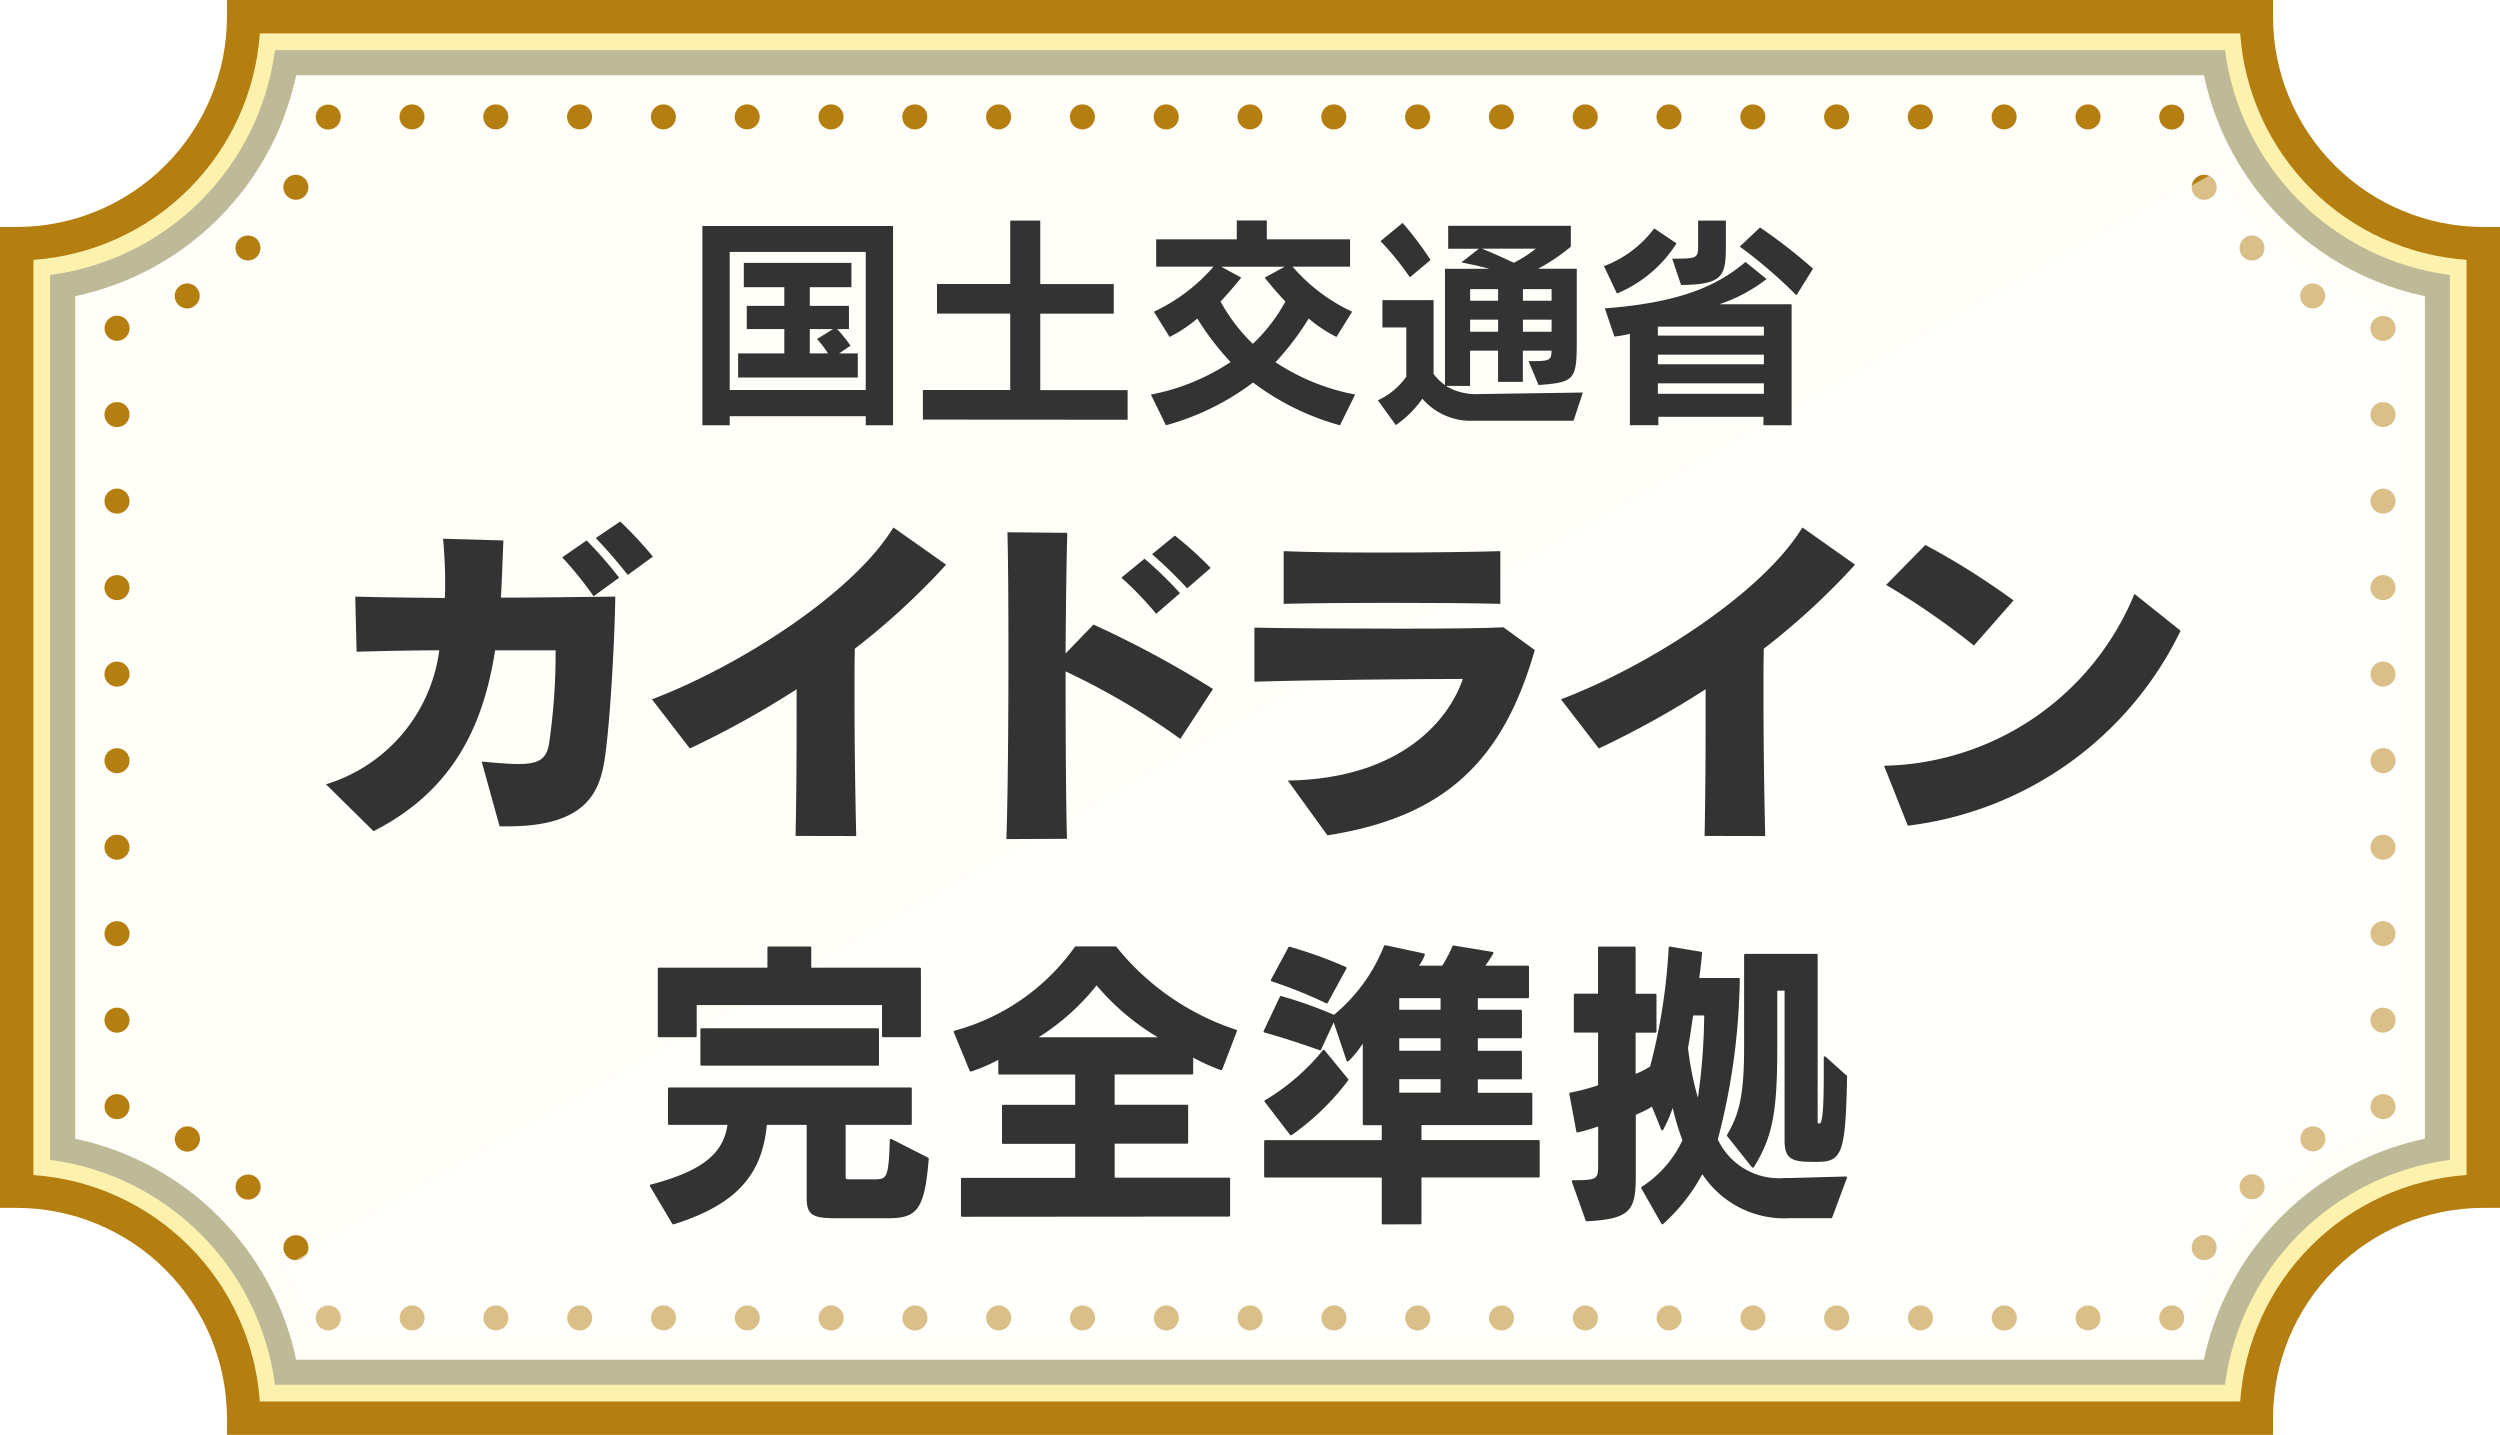 <svg xmlns="http://www.w3.org/2000/svg" xmlns:xlink="http://www.w3.org/1999/xlink" width="109.813" height="63.027" viewBox="0 0 109.813 63.027"><defs><clipPath id="a"><rect width="109.813" height="63.027" fill="none"/></clipPath><clipPath id="b"><path d="M12.827,2.856a9.97,9.97,0,0,1-9.97,9.97V54.445a9.97,9.97,0,0,1,9.97,9.97h88.4a9.97,9.97,0,0,1,9.97-9.97V12.826a9.97,9.97,0,0,1-9.97-9.97Z" transform="translate(-2.857 -2.856)" fill="none"/></clipPath><linearGradient id="c" x1="-0.007" y1="1.012" x2="-0.004" y2="1.012" gradientUnits="objectBoundingBox"><stop offset="0" stop-color="#fcf2ae"/><stop offset="0.077" stop-color="#f9df7b"/><stop offset="0.163" stop-color="#e0bc54"/><stop offset="0.249" stop-color="#cda136"/><stop offset="0.333" stop-color="#bf8d21"/><stop offset="0.414" stop-color="#b78114"/><stop offset="0.489" stop-color="#b57e10"/><stop offset="0.559" stop-color="#b78114"/><stop offset="0.632" stop-color="#bf8d20"/><stop offset="0.706" stop-color="#cca035"/><stop offset="0.781" stop-color="#dfba52"/><stop offset="0.856" stop-color="#f7dc78"/><stop offset="0.862" stop-color="#f9df7b"/><stop offset="1" stop-color="#fcf2ae"/></linearGradient><clipPath id="e"><rect width="105.409" height="58.623" fill="none"/></clipPath><clipPath id="f"><path d="M18.445,67.192a11.463,11.463,0,0,0-9.876-9.876V18.445a11.463,11.463,0,0,0,9.876-9.876H104.1a11.463,11.463,0,0,0,9.876,9.876V57.316a11.462,11.462,0,0,0-9.876,9.876Z" transform="translate(-8.569 -8.569)" fill="none"/></clipPath><linearGradient id="g" x1="-0.021" y1="1.038" x2="-0.018" y2="1.038" gradientUnits="objectBoundingBox"><stop offset="0" stop-color="gray"/><stop offset="0.5" stop-color="#fff"/><stop offset="1" stop-color="gray"/></linearGradient><clipPath id="h"><path d="M1.468,51.614v-40.2a10.722,10.722,0,0,0,9.945-9.945H98.4a10.721,10.721,0,0,0,9.945,9.945v40.2A10.721,10.721,0,0,0,98.4,61.56H11.413a10.721,10.721,0,0,0-9.945-9.945M9.97,0V.735A9.246,9.246,0,0,1,.734,9.971H0V53.058H.734A9.246,9.246,0,0,1,9.97,62.293v.734H99.843v-.734a9.246,9.246,0,0,1,9.236-9.236h.734V9.971h-.734A9.247,9.247,0,0,1,99.843.735V0Z" transform="translate(0 -0.001)" fill="none"/></clipPath><linearGradient id="i" y1="1" x2="0.002" y2="1" gradientUnits="objectBoundingBox"><stop offset="0" stop-color="#b57e10"/><stop offset="0.169" stop-color="#daa507"/><stop offset="0.328" stop-color="#f9c600"/><stop offset="0.524" stop-color="#fff4a3"/><stop offset="0.73" stop-color="#f9c600"/><stop offset="1" stop-color="#b57e10"/></linearGradient><clipPath id="j"><path d="M54.412,223.144a.549.549,0,0,0-.1.03.785.785,0,0,0-.1.051.369.369,0,0,0-.081.07.545.545,0,0,0-.161.389.5.5,0,0,0,.041.209.55.55,0,0,0,.3.3.53.53,0,0,0,.213.044.524.524,0,0,0,.209-.044.521.521,0,0,0,.3-.3.507.507,0,0,0,.044-.209.56.56,0,0,0-.161-.389.478.478,0,0,0-.085-.07.767.767,0,0,0-.1-.051.558.558,0,0,0-.1-.03.535.535,0,0,0-.216,0" transform="translate(-53.971 -223.133)" fill="none"/></clipPath><linearGradient id="k" x1="-12.595" y1="5.164" x2="-12.362" y2="5.164" xlink:href="#i"/><clipPath id="l"><path d="M34.9,197.4a.553.553,0,0,0-.18.76.543.543,0,0,0,.466.261.56.56,0,0,0,.29-.081.552.552,0,0,0,.183-.756h0a.547.547,0,0,0-.469-.264.555.555,0,0,0-.287.081m-2.206-2.587a.558.558,0,0,0,0,.782.552.552,0,1,0,.391-.941.556.556,0,0,0-.391.16m-2.749-2a.549.549,0,0,0,.183.756.549.549,0,0,0,.756-.183.55.55,0,1,0-.939-.572" transform="translate(-29.865 -192.544)" fill="none"/></clipPath><linearGradient id="m" x1="-1.26" y1="2.307" x2="-1.217" y2="2.307" xlink:href="#i"/><clipPath id="n"><path d="M18.3,187.028c-.037.008-.07.019-.107.03a.757.757,0,0,0-.092.051.557.557,0,0,0-.246.459.574.574,0,0,0,.041.209.551.551,0,0,0,.9.18.486.486,0,0,0,.117-.18.507.507,0,0,0,.044-.209.551.551,0,0,0-.552-.55.517.517,0,0,0-.105.011" transform="translate(-17.853 -187.017)" fill="none"/></clipPath><linearGradient id="o" x1="-4.166" y1="13.597" x2="-3.933" y2="13.597" xlink:href="#i"/><clipPath id="p"><path d="M17.853,95.895a.551.551,0,1,0,.551-.55.55.55,0,0,0-.551.55m0-3.8a.551.551,0,1,0,.551-.55.55.55,0,0,0-.551.55m0-3.8a.551.551,0,1,0,.551-.547.55.55,0,0,0-.551.547m0-3.8a.551.551,0,1,0,.551-.547.55.55,0,0,0-.551.547m0-3.8a.551.551,0,1,0,.551-.551.55.55,0,0,0-.551.551m0-3.8a.551.551,0,1,0,.551-.55.55.55,0,0,0-.551.55m0-3.8a.551.551,0,1,0,.551-.55.55.55,0,0,0-.551.55m0-3.8a.551.551,0,1,0,.551-.551.55.55,0,0,0-.551.551" transform="translate(-17.853 -68.752)" fill="none"/></clipPath><linearGradient id="q" x1="-4.166" y1="1.638" x2="-3.933" y2="1.638" xlink:href="#i"/><clipPath id="r"><path d="M18.294,53.976a.576.576,0,0,0-.1.033.463.463,0,0,0-.092.052.4.4,0,0,0-.084.07.539.539,0,0,0-.07.081.749.749,0,0,0-.051.1c-.011.033-.022.07-.029.1a.552.552,0,0,0,.029.319.6.6,0,0,0,.121.18.514.514,0,0,0,.176.117.543.543,0,0,0,.213.044.557.557,0,0,0,.389-.162.518.518,0,0,0,.117-.18.5.5,0,0,0,.044-.209.506.506,0,0,0-.044-.213.443.443,0,0,0-.051-.1.367.367,0,0,0-.066-.081.51.51,0,0,0-.084-.07.483.483,0,0,0-.1-.052.5.5,0,0,0-.1-.033.7.7,0,0,0-.107-.008.75.75,0,0,0-.109.008" transform="translate(-17.853 -53.968)" fill="none"/></clipPath><linearGradient id="s" x1="-4.166" y1="44.612" x2="-3.933" y2="44.612" xlink:href="#i"/><clipPath id="t"><path d="M30.129,34.72a.55.55,0,0,0,.286,1.02.51.51,0,0,0,.286-.085.548.548,0,1,0-.573-.936m2.565-2.026a.548.548,0,0,0,0,.778.55.55,0,0,0,.778,0,.55.55,0,0,0-.778-.778m2.022-2.565a.549.549,0,0,0,.184.756.535.535,0,0,0,.286.081.545.545,0,0,0,.47-.26.551.551,0,1,0-.94-.576" transform="translate(-29.865 -29.865)" fill="none"/></clipPath><linearGradient id="u" x1="-1.261" y1="9.421" x2="-1.218" y2="9.421" xlink:href="#i"/><clipPath id="v"><path d="M54.129,18.036a.363.363,0,0,0-.066.085.383.383,0,0,0-.051.1.469.469,0,0,0-.033.1.977.977,0,0,0-.007.106.5.5,0,0,0,.041.209.522.522,0,0,0,.117.18.646.646,0,0,0,.18.121.591.591,0,0,0,.209.041.566.566,0,0,0,.393-.162.525.525,0,0,0,.117-.18.5.5,0,0,0,.041-.209.978.978,0,0,0-.007-.106.456.456,0,0,0-.033-.1.391.391,0,0,0-.051-.1.535.535,0,0,0-.066-.085.573.573,0,0,0-.782,0" transform="translate(-53.971 -17.882)" fill="none"/></clipPath><linearGradient id="w" x1="-12.637" y1="53.426" x2="-12.402" y2="53.426" xlink:href="#i"/><clipPath id="x"><path d="M68.281,18.4a.551.551,0,1,0,.55-.551.552.552,0,0,0-.55.551m3.681,0a.55.55,0,1,0,.55-.551.552.552,0,0,0-.55.551m3.681,0a.55.55,0,1,0,.55-.551.55.55,0,0,0-.55.551m3.681,0a.55.55,0,1,0,.55-.551.55.55,0,0,0-.55.551m3.681,0a.55.55,0,1,0,.55-.551.55.55,0,0,0-.55.551m3.681,0a.551.551,0,1,0,.55-.551.55.55,0,0,0-.55.551m3.681,0a.551.551,0,1,0,.551-.551.55.55,0,0,0-.551.551m3.681,0a.55.55,0,1,0,.55-.551.55.55,0,0,0-.55.551m3.681,0a.55.55,0,1,0,.55-.551.55.55,0,0,0-.55.551m3.681,0a.551.551,0,1,0,.551-.551.55.55,0,0,0-.551.551m3.681,0a.55.55,0,1,0,.55-.551.55.55,0,0,0-.55.551m3.681,0a.551.551,0,1,0,.55-.551.55.55,0,0,0-.55.551m3.681,0a.55.55,0,1,0,.55-.551.55.55,0,0,0-.55.551m3.681,0a.55.55,0,1,0,.55-.551.55.55,0,0,0-.55.551m3.681,0a.551.551,0,1,0,.551-.551.55.55,0,0,0-.551.551m3.681,0a.55.55,0,1,0,.55-.551.55.55,0,0,0-.55.551m3.681,0a.551.551,0,1,0,.55-.551.55.55,0,0,0-.55.551m3.681,0a.551.551,0,1,0,.55-.551.55.55,0,0,0-.55.551m3.677,0a.551.551,0,1,0,.551-.551.552.552,0,0,0-.551.551m3.681,0a.55.55,0,1,0,.55-.551.552.552,0,0,0-.55.551m3.684,0a.551.551,0,1,0,.551-.551.55.55,0,0,0-.551.551" transform="translate(-68.281 -17.853)" fill="none"/></clipPath><linearGradient id="y" x1="-0.235" y1="53.072" x2="-0.231" y2="53.072" xlink:href="#i"/><clipPath id="z"><path d="M369.237,18.036a.377.377,0,0,0-.066.085.4.4,0,0,0-.051.1.482.482,0,0,0-.033.1.488.488,0,0,0-.011.106.512.512,0,0,0,.044.209.526.526,0,0,0,.117.18.6.6,0,0,0,.18.121.573.573,0,0,0,.209.041.6.6,0,0,0,.213-.041.582.582,0,0,0,.176-.121.594.594,0,0,0,.121-.18.509.509,0,0,0,.041-.209.486.486,0,0,0-.011-.106.328.328,0,0,0-.029-.1.383.383,0,0,0-.051-.1.392.392,0,0,0-.07-.085.543.543,0,0,0-.388-.154.553.553,0,0,0-.39.154" transform="translate(-369.076 -17.882)" fill="none"/></clipPath><linearGradient id="aa" x1="-86.132" y1="53.426" x2="-85.899" y2="53.426" xlink:href="#i"/><clipPath id="ab"><path d="M379.462,34.9a.545.545,0,0,0,.18.756.557.557,0,0,0,.29.081.549.549,0,0,0,.286-1.017v0a.553.553,0,0,0-.287-.081.547.547,0,0,0-.469.264m-2.587-2.206a.55.55,0,0,0,.389.939.56.56,0,0,0,.389-.161.551.551,0,0,0-.39-.941.541.541,0,0,0-.388.162m-2-2.749a.545.545,0,0,0-.18.756.54.54,0,0,0,.469.264.548.548,0,0,0,.466-.837.546.546,0,0,0-.469-.264.553.553,0,0,0-.287.08" transform="translate(-374.608 -29.865)" fill="none"/></clipPath><linearGradient id="ac" x1="-15.952" y1="9.427" x2="-15.91" y2="9.427" xlink:href="#i"/><clipPath id="ad"><path d="M405.355,54.154a.512.512,0,0,0-.07.081.454.454,0,0,0-.048.1.512.512,0,0,0-.044.213.575.575,0,0,0,.04.209.644.644,0,0,0,.121.18.494.494,0,0,0,.18.117.511.511,0,0,0,.209.044.557.557,0,0,0,.389-.162.6.6,0,0,0,.121-.18.54.54,0,0,0,0-.422.466.466,0,0,0-.048-.1.525.525,0,0,0-.07-.081.569.569,0,0,0-.778,0" transform="translate(-405.194 -54)" fill="none"/></clipPath><linearGradient id="ae" x1="-94.583" y1="44.94" x2="-94.349" y2="44.94" xlink:href="#i"/><clipPath id="af"><path d="M405.194,95.895a.55.55,0,1,0,.55-.55.55.55,0,0,0-.55.55m0-3.8a.55.55,0,1,0,.55-.55.549.549,0,0,0-.55.55m0-3.8a.55.55,0,1,0,.55-.547.55.55,0,0,0-.55.547m0-3.8a.55.55,0,1,0,.55-.55.55.55,0,0,0-.55.55m0-3.8a.55.55,0,1,0,.55-.551.549.549,0,0,0-.55.551m0-3.8a.55.55,0,1,0,.55-.55.55.55,0,0,0-.55.55m0-3.8a.55.55,0,1,0,.55-.55.55.55,0,0,0-.55.55m0-3.8a.55.55,0,1,0,.55-.551.552.552,0,0,0-.55.551" transform="translate(-405.194 -68.752)" fill="none"/></clipPath><linearGradient id="ag" x1="-94.583" y1="1.638" x2="-94.349" y2="1.638" xlink:href="#i"/><clipPath id="ah"><path d="M405.355,187.178a.556.556,0,0,0-.161.389.549.549,0,0,0,.161.389.6.6,0,0,0,.18.121.569.569,0,0,0,.209.041.556.556,0,0,0,.51-.342.573.573,0,0,0,.04-.209.558.558,0,0,0-.161-.389.574.574,0,0,0-.084-.07.742.742,0,0,0-.092-.051c-.037-.011-.07-.022-.106-.03a.517.517,0,0,0-.105-.011.558.558,0,0,0-.39.161" transform="translate(-405.194 -187.017)" fill="none"/></clipPath><linearGradient id="ai" x1="-94.583" y1="13.597" x2="-94.349" y2="13.597" xlink:href="#i"/><clipPath id="aj"><path d="M374.7,197.579a.551.551,0,0,0,.18.756.56.56,0,0,0,.29.081.538.538,0,0,0,.466-.265v0a.549.549,0,1,0-.936-.576m2.183-2.771a.547.547,0,0,0,0,.778.532.532,0,0,0,.389.162.538.538,0,0,0,.389-.162.55.55,0,0,0-.778-.778m2.771-2.184h0a.552.552,0,0,0-.18.756.549.549,0,0,0,.756.183.55.55,0,0,0-.288-1.02.54.54,0,0,0-.284.081" transform="translate(-374.617 -192.544)" fill="none"/></clipPath><linearGradient id="ak" x1="-15.962" y1="2.307" x2="-15.92" y2="2.307" xlink:href="#i"/><clipPath id="al"><path d="M369.52,223.146a.483.483,0,0,0-.1.03.792.792,0,0,0-.1.051.485.485,0,0,0-.084.07.544.544,0,0,0-.161.389.51.51,0,0,0,.044.209.563.563,0,0,0,.117.18.531.531,0,0,0,.18.117.51.51,0,0,0,.209.044.53.53,0,0,0,.213-.044.565.565,0,0,0,.18-.117.558.558,0,0,0,.117-.18.508.508,0,0,0,.041-.209.554.554,0,0,0-.011-.111.534.534,0,0,0-.029-.1.472.472,0,0,0-.051-.1.527.527,0,0,0-.066-.08.559.559,0,0,0-.392-.161.536.536,0,0,0-.107.011" transform="translate(-369.076 -223.135)" fill="none"/></clipPath><linearGradient id="am" x1="-86.132" y1="5.166" x2="-85.899" y2="5.166" xlink:href="#i"/><clipPath id="an"><path d="M68.3,223.681a.549.549,0,1,0,.547-.547.55.55,0,0,0-.547.547m3.678,0a.55.55,0,1,0,1.1,0,.55.55,0,0,0-1.1,0m3.681,0a.55.55,0,1,0,.55-.547.553.553,0,0,0-.55.547m3.681,0a.55.55,0,1,0,1.1,0,.55.55,0,0,0-1.1,0m3.681,0a.55.55,0,1,0,.55-.547.553.553,0,0,0-.55.547m3.681,0a.551.551,0,1,0,.55-.547.553.553,0,0,0-.55.547m3.681,0a.551.551,0,1,0,.551-.547.553.553,0,0,0-.551.547m3.681,0a.55.55,0,1,0,.55-.547.553.553,0,0,0-.55.547m3.681,0a.55.55,0,1,0,.55-.547.553.553,0,0,0-.55.547m3.681,0a.551.551,0,1,0,.551-.547.553.553,0,0,0-.551.547m3.681,0a.55.55,0,1,0,.55-.547.553.553,0,0,0-.55.547m3.681,0a.551.551,0,1,0,.55-.547.553.553,0,0,0-.55.547m3.681,0a.55.55,0,1,0,.55-.547.553.553,0,0,0-.55.547m3.681,0a.55.55,0,1,0,.55-.547.553.553,0,0,0-.55.547m3.681,0a.551.551,0,1,0,.551-.547.553.553,0,0,0-.551.547m3.681,0a.55.55,0,1,0,.55-.547.553.553,0,0,0-.55.547m3.681,0a.551.551,0,1,0,.55-.547.553.553,0,0,0-.55.547m3.677,0a.552.552,0,1,0,.554-.547.556.556,0,0,0-.554.547m3.685,0a.549.549,0,1,0,.55-.547.553.553,0,0,0-.55.547m3.677,0a.552.552,0,1,0,.55-.547.555.555,0,0,0-.55.547m3.684,0a.549.549,0,1,0,.547-.547.552.552,0,0,0-.547.547" transform="translate(-68.296 -223.134)" fill="none"/></clipPath><linearGradient id="ao" x1="-0.235" y1="5.165" x2="-0.231" y2="5.165" xlink:href="#i"/><clipPath id="aq"><rect width="92.815" height="51.051" fill="none"/></clipPath><clipPath id="ar"><path d="M50.287,80.517h82.068a13.7,13.7,0,0,1,9.468-9.469V35.767a13.7,13.7,0,0,1-8.127-6.3l-84.689,48a13.55,13.55,0,0,1,1.279,3.052" transform="translate(-49.008 -29.466)" fill="none"/></clipPath><linearGradient id="as" x1="-0.08" y1="0.794" x2="-0.077" y2="0.794" gradientUnits="objectBoundingBox"><stop offset="0" stop-color="gray"/><stop offset="1" stop-color="#fff"/></linearGradient></defs><g clip-path="url(#a)"><g transform="translate(0.734 0.734)"><g clip-path="url(#b)"><rect width="108.345" height="61.559" transform="translate(0 0)" fill="url(#c)"/></g></g><g clip-path="url(#a)"><g transform="translate(2.202 2.202)" opacity="0.5"><g clip-path="url(#e)"><g transform="translate(0)"><g clip-path="url(#f)"><rect width="105.409" height="58.623" transform="translate(0 0)" fill="url(#g)"/></g></g></g></g><path d="M22.558,69.275a12.579,12.579,0,0,0-9.705-9.705V22.56a12.579,12.579,0,0,0,9.705-9.706h83.8a12.579,12.579,0,0,0,9.706,9.706v37.01a12.579,12.579,0,0,0-9.706,9.705Z" transform="translate(-9.55 -9.551)" fill="#fffef8"/></g><g transform="translate(0 0)"><g clip-path="url(#h)"><rect width="109.813" height="63.026" transform="translate(0 0)" fill="url(#i)"/></g></g><g transform="translate(13.869 57.339)"><g clip-path="url(#j)"><rect width="1.101" height="1.101" fill="url(#k)"/></g></g><g transform="translate(7.675 49.479)"><g clip-path="url(#l)"><rect width="6.03" height="5.872" transform="translate(-0.077)" fill="url(#m)"/></g></g><g transform="translate(4.588 48.058)"><g clip-path="url(#n)"><rect width="1.101" height="1.101" transform="translate(0)" fill="url(#o)"/></g></g><g transform="translate(4.588 17.667)"><g clip-path="url(#p)"><rect width="1.101" height="27.693" transform="translate(0)" fill="url(#q)"/></g></g><g transform="translate(4.588 13.868)"><g clip-path="url(#r)"><rect width="1.101" height="1.102" transform="translate(0 0)" fill="url(#s)"/></g></g><g transform="translate(7.675 7.675)"><g clip-path="url(#t)"><rect width="6.026" height="5.875" transform="translate(-0.077 0)" fill="url(#u)"/></g></g><g transform="translate(13.869 4.595)"><g clip-path="url(#v)"><rect width="1.098" height="1.094" transform="translate(0 0)" fill="url(#w)"/></g></g><g transform="translate(17.546 4.588)"><g clip-path="url(#x)"><rect width="74.72" height="1.101" transform="translate(0 0)" fill="url(#y)"/></g></g><g transform="translate(94.843 4.595)"><g clip-path="url(#z)"><rect width="1.101" height="1.094" transform="translate(0 0)" fill="url(#aa)"/></g></g><g transform="translate(96.264 7.675)"><g clip-path="url(#ab)"><rect width="6.03" height="5.872" transform="translate(-0.078 0)" fill="url(#ac)"/></g></g><g transform="translate(104.124 13.877)"><g clip-path="url(#ad)"><rect width="1.101" height="1.094" fill="url(#ae)"/></g></g><g transform="translate(104.124 17.667)"><g clip-path="url(#af)"><rect width="1.101" height="27.693" transform="translate(0 0)" fill="url(#ag)"/></g></g><g transform="translate(104.124 48.058)"><g clip-path="url(#ah)"><rect width="1.101" height="1.101" fill="url(#ai)"/></g></g><g transform="translate(96.267 49.479)"><g clip-path="url(#aj)"><rect width="6.026" height="5.872" transform="translate(-0.077)" fill="url(#ak)"/></g></g><g transform="translate(94.843 57.34)"><g clip-path="url(#al)"><rect width="1.101" height="1.101" fill="url(#am)"/></g></g><g transform="translate(17.55 57.34)"><g clip-path="url(#an)"><rect width="74.713" height="1.101" fill="url(#ao)"/></g></g><g clip-path="url(#a)"><g transform="translate(12.594 7.572)" opacity="0.5"><g clip-path="url(#aq)"><g transform="translate(0 0)"><g clip-path="url(#ar)"><rect width="101.729" height="101.729" transform="translate(-25.525 25.525) rotate(-45)" fill="url(#as)"/></g></g></g></g><path d="M127.238,47.383v-.4h-5.976v.4h-1.2V38.629h8.375v8.754Zm0-7.615h-5.976v6.066h5.976Zm-5.606,5.516V44.225h2.029V43.156h-1.649V42.137h1.649v-.819h-1.779V40.248h4.727v1.069H124.78v.819H126.5v1.019h-.52a6.861,6.861,0,0,1,.59.73l-.5.34h.819v1.059Zm3.948-1.059a4.573,4.573,0,0,0-.48-.63l.7-.44h-1.02v1.069Z" transform="translate(-89.21 -28.702)" fill="#333"/><path d="M157.754,46.44v-1.3h3.837V41.783h-3.218v-1.3h3.218V37.7h1.319v2.788h3.228v1.3h-3.228v3.358h3.837v1.3Z" transform="translate(-117.216 -28.009)" fill="#333"/><path d="M205.033,46.689a11.26,11.26,0,0,1-3.818-1.879,11.318,11.318,0,0,1-3.828,1.879l-.659-1.349a9.6,9.6,0,0,0,3.5-1.429A11.885,11.885,0,0,1,198.767,42a6.16,6.16,0,0,1-1.219.809l-.689-1.109a7.885,7.885,0,0,0,2.618-1.979h-2.518v-1.2H200.5v-.83h1.319v.83h3.658v1.2h-2.528a7.887,7.887,0,0,0,2.618,1.979l-.689,1.109a6.168,6.168,0,0,1-1.22-.809,11.961,11.961,0,0,1-1.459,1.919,9.594,9.594,0,0,0,3.5,1.419Zm-5.217-6.966.879.48s-.45.569-.909,1.049a7.779,7.779,0,0,0,1.419,1.859,7.384,7.384,0,0,0,1.429-1.859c-.46-.48-.909-1.049-.909-1.049l.879-.48Z" transform="translate(-146.174 -28.008)" fill="#333"/><path d="M239.724,46.808a2.807,2.807,0,0,1-2.259-.969A4.576,4.576,0,0,1,236.3,47l-.789-1.089a3.133,3.133,0,0,0,1.249-1.039V42.711h-1.049v-1.2h2.248V44.75a2.115,2.115,0,0,0,.5.49V40.133h1.939c-.39-.11-.819-.2-1.219-.28l.769-.6H238.6V38.244h5.387v.919a8.385,8.385,0,0,1-1.439.969h1.7v3.048c0,1.819-.04,1.939-1.679,2.059l-.44-1.049c.91,0,1.009-.01,1.009-.459h-1.259V45.1h-1.089V43.73h-1.229v1.549H238.5a2.528,2.528,0,0,0,1.289.36l4.727-.07-.41,1.239Zm-2.808-6.3a12.144,12.144,0,0,0-1.289-1.589l.97-.8a14.064,14.064,0,0,1,1.229,1.629Zm3.877.52h-1.229v.51h1.229Zm0,1.339h-1.229v.53h1.229Zm-.719-3.118c.48.19.939.4,1.409.62a5.739,5.739,0,0,0,.969-.62Zm3.068,1.779h-1.259v.51h1.259Zm0,1.339h-1.259v.53h1.259Z" transform="translate(-174.988 -28.327)" fill="#333"/><path d="M274.169,39.7a4.942,4.942,0,0,0,2.209-1.659l.979.66a5.678,5.678,0,0,1-2.618,2.2Zm7.005,6.986v-.37h-4.617v.37h-1.249V42.673a5.416,5.416,0,0,1-.68.12l-.42-1.239c3.168-.24,4.9-.939,6.176-2.039l.929.75a6.949,6.949,0,0,1-2.079,1.109h3.178V46.69Zm.02-4.327h-4.657v.39h4.657Zm0,1.229h-4.657v.42h4.657Zm0,1.259h-4.657v.46h4.657Zm-4.027-5.476c1.119,0,1.139-.02,1.139-.6V37.7h1.219v.939c0,1.439-.02,1.869-1.969,1.889Zm5.457,1.609a21.2,21.2,0,0,0-2.489-2.139l.889-.84a22.991,22.991,0,0,1,2.328,1.809Z" transform="translate(-203.715 -28.009)" fill="#333"/><path d="M63.35,102.536l-.787-2.844c.681.061,1.2.106,1.6.106.893,0,1.21-.2,1.347-.817a27.276,27.276,0,0,0,.3-4.176H63.153c-.514,3.3-1.83,6.158-5.34,7.943l-2.088-2.058A7.115,7.115,0,0,0,60.7,94.805c-1.226,0-2.5.031-3.631.061l-.06-2.421c1.074.031,2.436.045,3.934.061.015-.212.015-.439.015-.666,0-.635-.03-1.271-.091-1.937l2.648.076c-.03.832-.061,1.664-.106,2.511,1.679,0,3.419-.03,5.023-.045-.03,2.058-.242,5.719-.469,7.156-.227,1.452-.832,2.935-4.251,2.935Zm4.13-10.106A16.188,16.188,0,0,0,66.1,90.72l1.074-.741A18.329,18.329,0,0,1,68.6,91.613Zm1.5-.938c-.409-.514-.893-1.089-1.407-1.619l1.074-.726a17.042,17.042,0,0,1,1.437,1.543Z" transform="translate(-41.405 -66.239)" fill="#333"/><path d="M117.749,103.7c.03-1.422.045-3.162.045-4.826V97.258a40.631,40.631,0,0,1-4.69,2.6L111.44,97.7c3.828-1.452,8.836-4.645,10.606-7.549l2.315,1.634a31.294,31.294,0,0,1-4.009,3.691c-.015.575-.015,1.256-.015,1.982,0,2,.03,4.372.076,6.248Z" transform="translate(-82.803 -66.982)" fill="#333"/><path d="M172.023,104.452c.06-1.649.091-5.008.091-8,0-2.375-.015-4.539-.045-5.477L174.7,91c-.03.877-.061,2.95-.076,5.3l1.225-1.271a45.182,45.182,0,0,1,5.25,2.829l-1.437,2.194a31.512,31.512,0,0,0-5.038-2.965c0,2.739.015,5.795.061,7.353Zm6.581-9.895a15.117,15.117,0,0,0-1.528-1.588l1.014-.832a16.355,16.355,0,0,1,1.559,1.513Zm1.362-1.119a20.955,20.955,0,0,0-1.543-1.5l1-.817a15.842,15.842,0,0,1,1.573,1.422Z" transform="translate(-127.818 -67.595)" fill="#333"/><path d="M215.883,104.286c5.008-.076,7.1-2.708,7.686-4.463-2.118,0-6.687.045-9.153.121V97.569c1.407.03,4.009.045,6.385.045,1.952,0,3.752-.015,4.554-.06l1.377,1c-1.377,4.8-3.873,7.322-9.108,8.139Zm9.335-7.761c-1-.03-2.98-.045-4.947-.045-1.77,0-3.525.015-4.569.045V94.21c1.014.045,2.678.061,4.357.061,2.058,0,4.145-.03,5.159-.061Z" transform="translate(-159.316 -70)" fill="#333"/><path d="M273.124,103.7c.03-1.422.045-3.162.045-4.826V97.258a40.626,40.626,0,0,1-4.69,2.6L266.815,97.7c3.828-1.452,8.835-4.645,10.605-7.549l2.315,1.634a31.29,31.29,0,0,1-4.009,3.691c-.015.575-.015,1.256-.015,1.982,0,2,.03,4.372.076,6.248Z" transform="translate(-198.25 -66.982)" fill="#333"/><path d="M322.041,102.849a12.146,12.146,0,0,0,11-7.549l2.027,1.619a15.36,15.36,0,0,1-11.982,8.563Zm3.949-5.28a33.122,33.122,0,0,0-3.858-2.663l1.725-1.755a32.789,32.789,0,0,1,3.873,2.436Z" transform="translate(-239.285 -69.214)" fill="#333"/><path d="M112.1,174.006a.048.048,0,0,1-.041-.024l-.982-1.655a.047.047,0,0,1,0-.043.048.048,0,0,1,.032-.028c2.543-.663,3.2-1.529,3.374-2.623h-2.567a.048.048,0,0,1-.048-.048v-1.547a.048.048,0,0,1,.048-.048h10.614a.048.048,0,0,1,.048.048v1.547a.048.048,0,0,1-.048.048h-2.858v2.252c0,.124,0,.14.208.14h1c.6,0,.678,0,.732-1.729a.048.048,0,0,1,.024-.04.049.049,0,0,1,.024-.007.05.05,0,0,1,.022.005l1.615.821a.048.048,0,0,1,.026.047c-.187,2.306-.538,2.614-1.837,2.614H119.3c-1.127,0-1.34-.149-1.34-.936v-3.167h-1.751c-.205,2.251-1.394,3.518-4.093,4.37l-.014,0m1.238-6.969a.048.048,0,0,1-.048-.048v-1.547a.048.048,0,0,1,.048-.048h7.749a.048.048,0,0,1,.048.048v1.547a.048.048,0,0,1-.048.048Zm7.978-1.251a.048.048,0,0,1-.048-.048v-1.365H113.13v1.365a.048.048,0,0,1-.048.048h-1.614a.048.048,0,0,1-.048-.048v-2.96a.048.048,0,0,1,.048-.048h4.768v-.88a.048.048,0,0,1,.048-.048h1.83a.048.048,0,0,1,.048.048v.88h4.768a.048.048,0,0,1,.048.048v2.96a.048.048,0,0,1-.048.048Z" transform="translate(-82.527 -120.223)" fill="#333"/><path d="M163.373,173.669a.048.048,0,0,1-.048-.048v-1.614a.048.048,0,0,1,.048-.048h4.97v-1.491h-3.167a.048.048,0,0,1-.048-.048V168.8a.048.048,0,0,1,.048-.048h3.167v-1.33h-3.329a.048.048,0,0,1-.048-.048v-.6a7.236,7.236,0,0,1-1.2.516l-.014,0a.047.047,0,0,1-.044-.03l-.7-1.7a.048.048,0,0,1,.031-.064,9.527,9.527,0,0,0,5.285-3.677.049.049,0,0,1,.042-.025h1.749a.048.048,0,0,1,.04.021,11.242,11.242,0,0,0,5.264,3.641.049.049,0,0,1,.028.062l-.646,1.682a.048.048,0,0,1-.026.027.046.046,0,0,1-.019,0,.043.043,0,0,1-.018,0l-.065-.026a8.48,8.48,0,0,1-1.148-.523v.693a.048.048,0,0,1-.048.048h-3.4v1.33h3.18a.048.048,0,0,1,.048.048v1.614a.048.048,0,0,1-.048.048h-3.18v1.491H175.1a.048.048,0,0,1,.048.048v1.614a.048.048,0,0,1-.048.048Zm8.6-7.885a10.656,10.656,0,0,1-2.691-2.278,10.16,10.16,0,0,1-2.546,2.278Z" transform="translate(-121.115 -120.222)" fill="#333"/><path d="M221.223,173.81a.048.048,0,0,1-.048-.048v-2.01h-5.118a.048.048,0,0,1-.048-.048v-1.547a.048.048,0,0,1,.048-.048h5.118v-.657h-.786a.048.048,0,0,1-.048-.048v-3.54a4.028,4.028,0,0,1-.632.777.047.047,0,0,1-.033.013l-.011,0a.048.048,0,0,1-.034-.031l-.567-1.688-.555,1.2a.048.048,0,0,1-.06.025c-.012,0-1.183-.434-2.431-.779a.047.047,0,0,1-.031-.026.049.049,0,0,1,0-.041l.713-1.507a.048.048,0,0,1,.043-.027l.013,0a18.43,18.43,0,0,1,2.32.825,7.528,7.528,0,0,0,2.2-3.029.048.048,0,0,1,.044-.031h.01l1.7.364a.048.048,0,0,1,.035.062,1.74,1.74,0,0,1-.256.475h1.019a5.326,5.326,0,0,0,.452-.858.048.048,0,0,1,.045-.03l1.716.283a.048.048,0,0,1,.034.071s-.14.245-.35.533h1.869a.048.048,0,0,1,.048.048v1.332a.048.048,0,0,1-.048.048h-2.2v.509h1.889a.048.048,0,0,1,.048.048v1.157a.048.048,0,0,1-.048.048h-1.889v.55h1.889a.048.048,0,0,1,.048.048v1.157a.048.048,0,0,1-.048.048h-1.889v.59h2.347a.048.048,0,0,1,.048.048V169.4a.048.048,0,0,1-.048.048h-4.822v.657h5.145a.048.048,0,0,1,.048.048V171.7a.048.048,0,0,1-.048.048h-5.145v2.01a.048.048,0,0,1-.048.048Zm2.535-6.377h-1.814v.59h1.814Zm0-1.8h-1.814v.55h1.814Zm0-1.762h-1.814v.509h1.814Zm-6.571,6.027a.049.049,0,0,1-.038-.019l-1.116-1.453a.047.047,0,0,1-.009-.039.049.049,0,0,1,.024-.032,9.614,9.614,0,0,0,2.541-2.194.049.049,0,0,1,.037-.019h0a.048.048,0,0,1,.037.018l1.036,1.265a.048.048,0,0,1,0,.059,11.042,11.042,0,0,1-2.488,2.407.049.049,0,0,1-.027.008m1.574-5.8a.048.048,0,0,1-.021,0,20.208,20.208,0,0,0-2.4-.966.048.048,0,0,1-.03-.028.048.048,0,0,1,0-.041l.767-1.426a.048.048,0,0,1,.042-.025l.013,0a19.261,19.261,0,0,1,2.469.89.048.048,0,0,1,.026.029.05.05,0,0,1,0,.038l-.821,1.507a.048.048,0,0,1-.042.025" transform="translate(-160.481 -120.028)" fill="#333"/><path d="M272.319,174.005a.049.049,0,0,1-.034-.024l-.888-1.561a.048.048,0,0,1,.015-.064,4.88,4.88,0,0,0,1.791-2.048,10.866,10.866,0,0,1-.427-1.424,5.66,5.66,0,0,1-.421.966.048.048,0,0,1-.041.024h0a.049.049,0,0,1-.041-.03l-.409-1.01a4.9,4.9,0,0,1-.709.353v2.643c0,1.557-.2,1.932-2.158,2.039h0a.048.048,0,0,1-.045-.032l-.605-1.709a.048.048,0,0,1,.045-.064c1.109,0,1.109-.042,1.109-.746v-1.614a8.675,8.675,0,0,1-.9.262h-.011a.048.048,0,0,1-.026-.008.047.047,0,0,1-.021-.031l-.309-1.655a.048.048,0,0,1,.008-.036.047.047,0,0,1,.031-.02,8.553,8.553,0,0,0,1.225-.324v-2.312H268.48a.048.048,0,0,1-.048-.048v-1.614a.048.048,0,0,1,.048-.048h1.015V161.85a.048.048,0,0,1,.048-.048H271.1a.048.048,0,0,1,.048.048v2.024h.867a.048.048,0,0,1,.048.048v1.614a.048.048,0,0,1-.048.048h-.867v1.807a3.277,3.277,0,0,0,.637-.325,25.777,25.777,0,0,0,.814-5.219.048.048,0,0,1,.048-.045l1.38.229a.048.048,0,0,1,.04.052c-.039.43-.077.764-.127,1.1h1.734a.049.049,0,0,1,.034.015.048.048,0,0,1,.014.035,29.106,29.106,0,0,1-.965,7.041,2.973,2.973,0,0,0,2.935,1.694h.228l2.462-.067a.048.048,0,0,1,.045.065l-.646,1.735a.048.048,0,0,1-.045.031h-1.816a4.3,4.3,0,0,1-3.842-1.934,8.207,8.207,0,0,1-1.723,2.191.049.049,0,0,1-.031.012h-.008m1.355-9.174c-.057.408-.14.982-.223,1.427a13.363,13.363,0,0,0,.435,2.188,27.159,27.159,0,0,0,.277-3.615Zm2.622,6.686a.048.048,0,0,1-.038-.018l-1.09-1.372a.048.048,0,0,1,0-.054c.506-.865.747-1.656.747-3.81v-4.09a.048.048,0,0,1,.048-.048h3.135a.048.048,0,0,1,.048.048v7.278a.415.415,0,0,0,.011.122.283.283,0,0,0,.076,0c.16,0,.181-1.154.181-2.158v-.74a.048.048,0,0,1,.029-.044.047.047,0,0,1,.02,0,.047.047,0,0,1,.032.012l.928.834a.049.049,0,0,1,.016.037c-.066,3.327-.21,3.747-1.286,3.747h-.269c-.879,0-1.191-.141-1.191-.936v-6.584h-.321v2.521c0,2.844-.212,3.92-1.03,5.232a.049.049,0,0,1-.038.023h0" transform="translate(-199.302 -120.223)" fill="#333"/></g></g></svg>